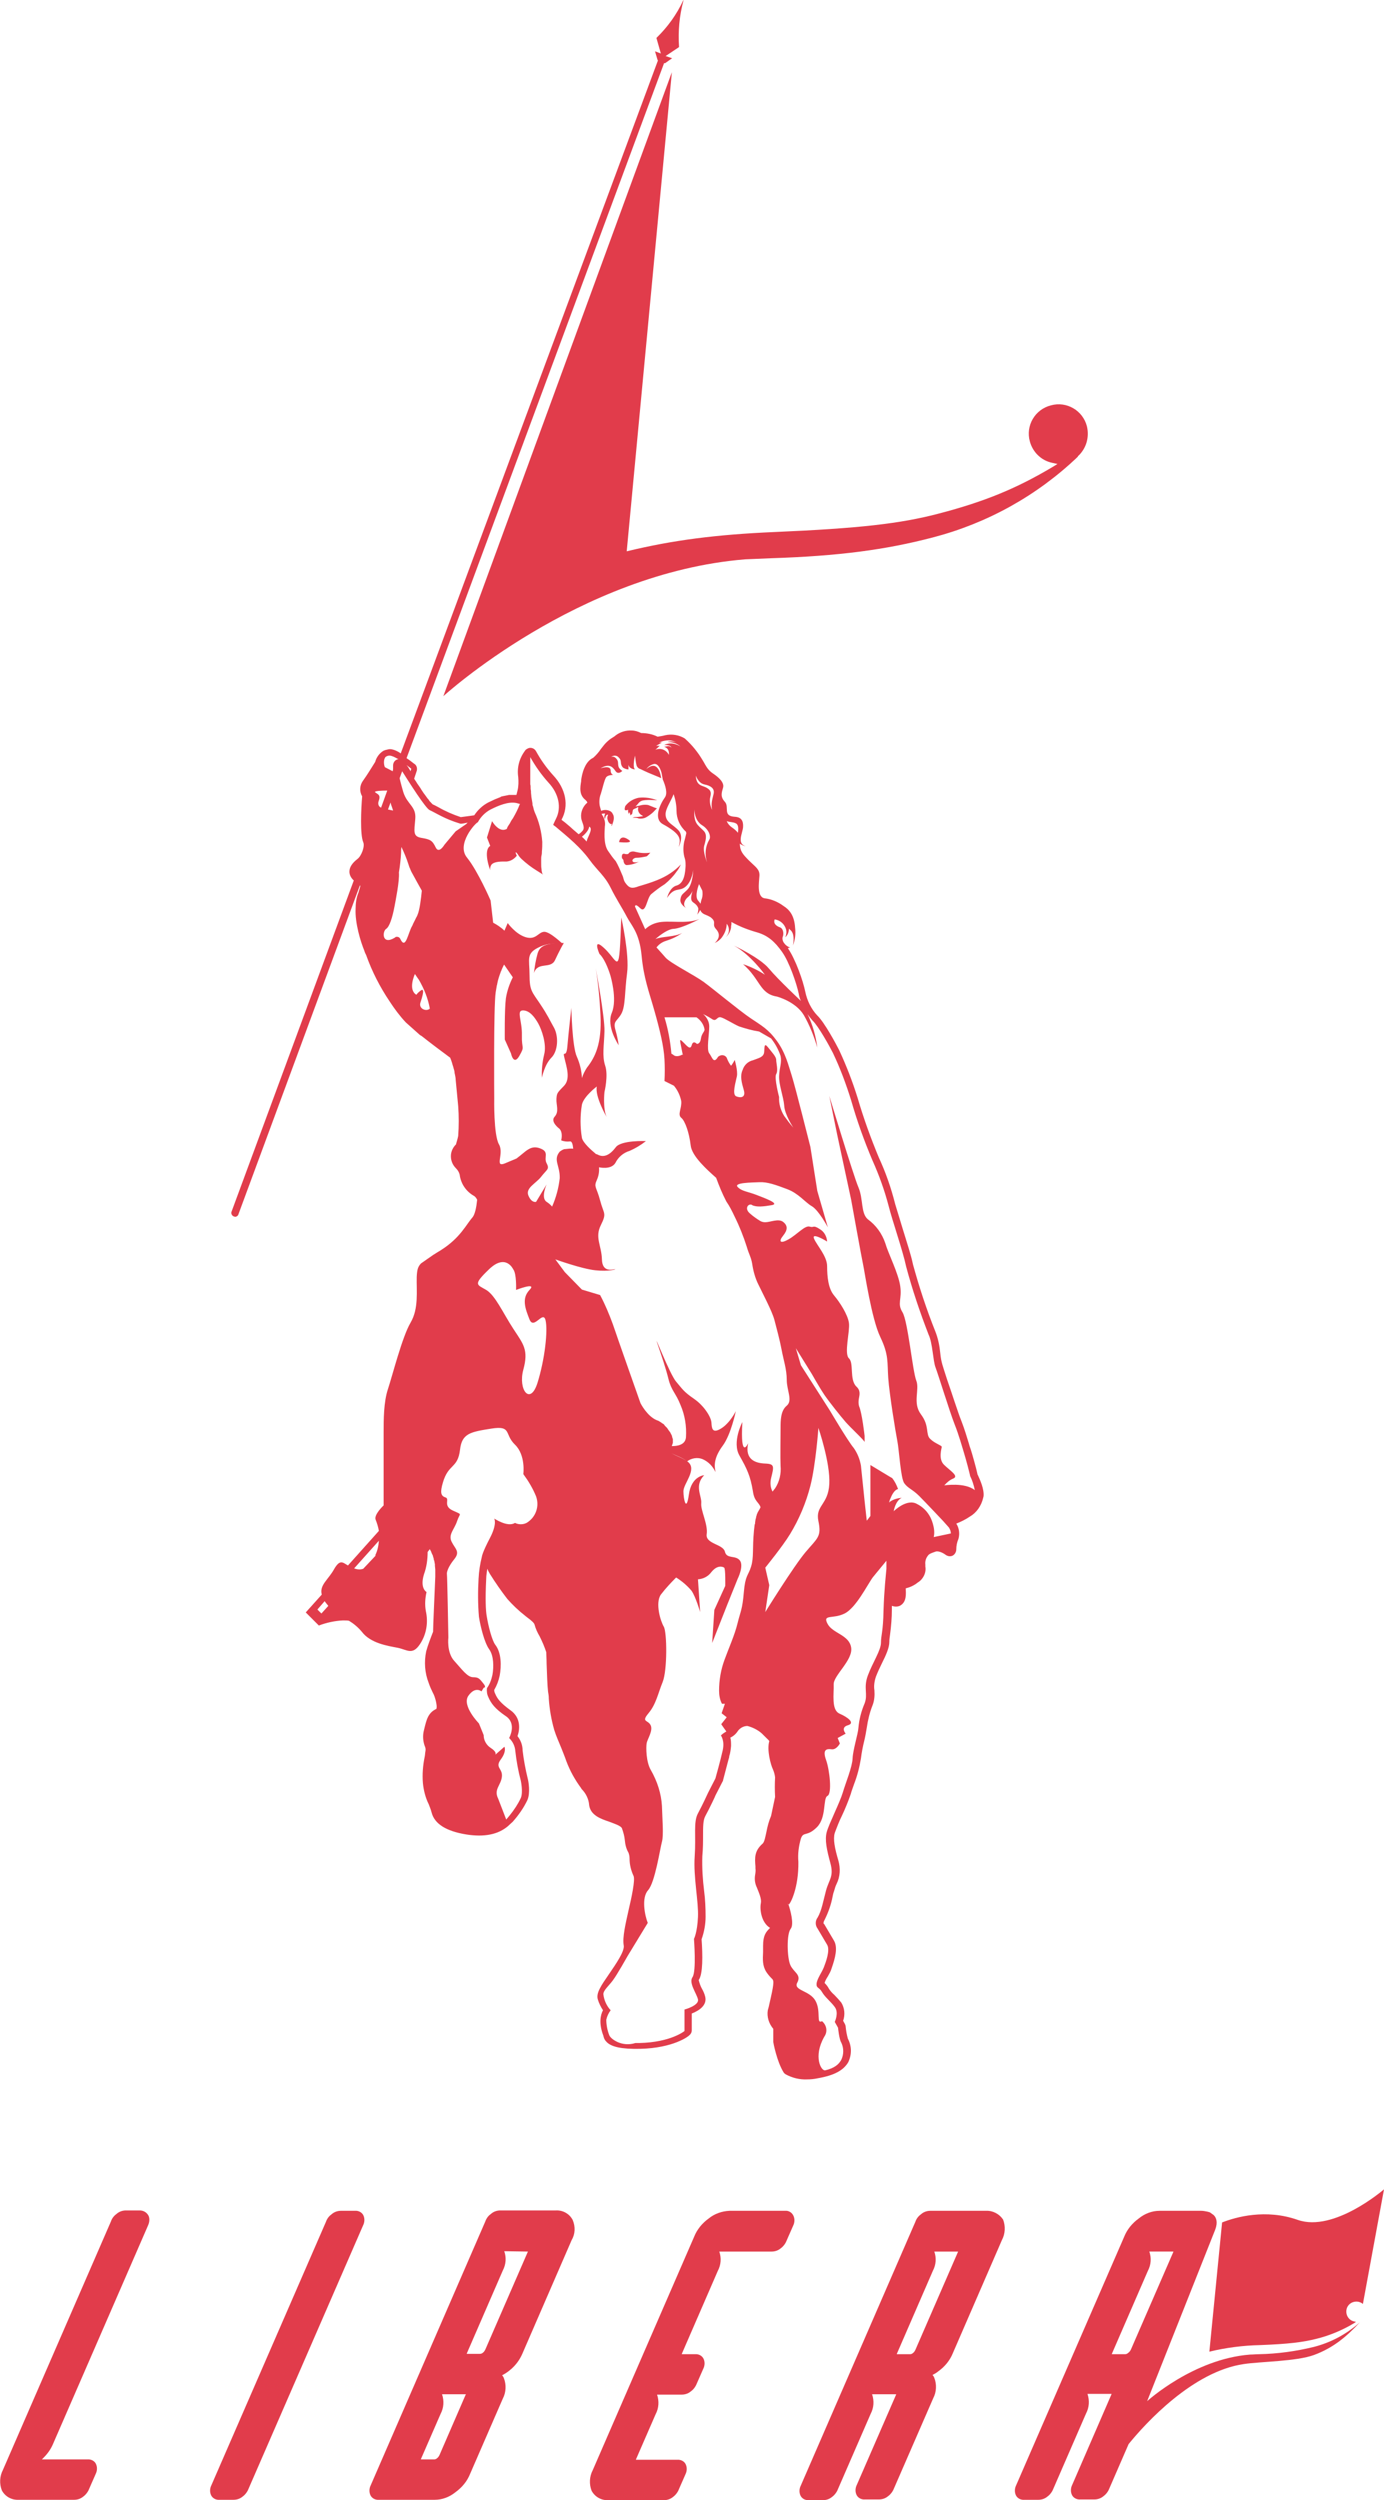 <?xml version="1.0" encoding="utf-8"?>
<!-- Generator: Adobe Illustrator 25.4.1, SVG Export Plug-In . SVG Version: 6.00 Build 0)  -->
<svg version="1.1" id="レイヤー_1" xmlns="http://www.w3.org/2000/svg" xmlns:xlink="http://www.w3.org/1999/xlink" x="0px"
	 y="0px" viewBox="0 0 380.4 686.9" style="enable-background:new 0 0 380.4 686.9;" xml:space="preserve">
<style type="text/css">
	.st0{fill:#E13C4B;}
</style>
<g id="グループ_1534" transform="translate(-0.084 -0.001)">
	<path id="パス_821" class="st0" d="M332.9,608c-0.3-0.2-0.7-0.3-1.1-0.4C332.1,607.7,332.5,607.9,332.9,608z"/>
	<g id="グループ_1531" transform="translate(0.084 601.497)">
		<path id="パス_822" class="st0" d="M38.4,5.8h-3.8c-0.9,0-1.8,0.3-2.5,0.9c-0.7,0.5-1.3,1.2-1.6,2.1L0.8,77.1
			c-0.9,1.7-1,3.8-0.3,5.6c0.9,1.7,2.7,2.7,4.6,2.6h15.3c0.9,0,1.8-0.3,2.5-0.9c0.7-0.5,1.3-1.3,1.6-2.1l1.8-4.1
			c0.4-0.8,0.5-1.8,0.1-2.7C26,74.6,25,74.1,24,74.2H11.5c1.3-1.2,2.4-2.6,3.1-4.3l26.1-60C41.1,9,41.2,8,40.8,7.2
			C40.3,6.3,39.4,5.8,38.4,5.8z"/>
		<path id="パス_823" class="st0" d="M97.5,5.9h-3.8c-0.9,0-1.8,0.3-2.5,0.9c-0.7,0.5-1.3,1.2-1.6,2.1L58.1,81.3
			c-0.4,0.8-0.5,1.8-0.1,2.7c0.4,0.9,1.4,1.4,2.4,1.3h3.8c0.9,0,1.8-0.3,2.5-0.9c0.7-0.5,1.3-1.3,1.6-2.1L99.8,9.9
			c0.4-0.8,0.5-1.8,0.1-2.7S98.5,5.8,97.5,5.9z"/>
		<path id="パス_824" class="st0" d="M215.8,5.9h-15.3c-2.1,0.1-4.1,0.8-5.7,2.1c-1.8,1.3-3.2,3-4,5l-27.9,64.2
			c-0.9,1.7-1,3.8-0.3,5.6c0.9,1.7,2.7,2.7,4.6,2.6h15.3c0.9,0,1.8-0.3,2.5-0.9c0.7-0.5,1.3-1.3,1.6-2.1l1.8-4.1
			c0.4-0.8,0.5-1.8,0.1-2.7c-0.4-0.9-1.4-1.4-2.4-1.3h-11.3v-0.1l5.4-12.4c0.9-1.7,1-3.6,0.4-5.4h6.8c0.9,0,1.8-0.3,2.5-0.9
			c0.7-0.5,1.3-1.3,1.6-2.1l1.8-4.1c0.4-0.8,0.5-1.8,0.1-2.7s-1.4-1.4-2.4-1.3h-3.6v-0.1l9.9-22.8c0.9-1.7,1-3.6,0.4-5.3h14.4
			c0.9,0,1.8-0.3,2.5-0.9c0.7-0.5,1.3-1.3,1.6-2.1L218,10c0.4-0.8,0.5-1.8,0.1-2.7C217.7,6.4,216.8,5.8,215.8,5.9z"/>
		<path id="パス_825" class="st0" d="M271,5.9h-15.3c-0.9,0-1.8,0.3-2.5,0.9c-0.7,0.5-1.3,1.2-1.6,2.1l-31.5,72.5
			c-0.4,0.8-0.5,1.8-0.1,2.7c0.4,0.9,1.4,1.4,2.4,1.3h3.8c0.9,0,1.8-0.3,2.5-0.9c0.7-0.5,1.3-1.3,1.6-2.1l9-20.7
			c0.9-1.7,1-3.6,0.4-5.4h6.6v0.1l-10.8,24.8c-0.4,0.8-0.5,1.8-0.1,2.7c0.4,0.9,1.4,1.4,2.4,1.3h3.8c0.9,0,1.8-0.3,2.5-0.9
			c0.7-0.5,1.3-1.3,1.6-2.1l10.8-24.8c0.9-1.7,1-3.8,0.3-5.6c-0.1-0.3-0.3-0.6-0.5-0.8c0.6-0.3,1.1-0.6,1.6-1c1.8-1.3,3.2-3,4-5
			l13.5-31.1c0.9-1.7,1-3.8,0.3-5.6C274.7,6.8,272.9,5.8,271,5.9z M263.3,17.2l-11.7,26.9c-0.2,0.4-0.4,0.7-0.7,0.9
			c-0.2,0.2-0.5,0.3-0.8,0.3h-3.6v-0.1l9.9-22.8c0.9-1.7,1-3.6,0.4-5.3h6.6C263.4,17.1,263.3,17.1,263.3,17.2L263.3,17.2z"/>
		<path id="パス_826" class="st0" d="M346.3,42.8c7.9-0.3,11.8-0.8,15.4-1.7c3.7-0.9,7.3-2.4,10.6-4.4l0.4-0.3l-0.5-0.1
			c-1.5-0.3-2.4-1.8-2.1-3.3s1.8-2.4,3.3-2.1c0.4,0.1,0.9,0.3,1.2,0.6L380.4,0c0,0-13.7,11.9-23.7,8.4c-8.8-3.1-17-0.8-20.8,0.7
			l-3.5,35.5C337,43.5,341.6,42.9,346.3,42.8z"/>
		<path id="パス_827" class="st0" d="M361.1,43.3c-4.9,1.2-10,1.9-15.1,2c-0.8,0-1.6,0.1-2.4,0.1c-15.6,1.2-28.3,12.8-28.3,12.8
			L334,11.1l0,0c0.8-2.1,0.3-3.4-0.5-4.1c-0.1-0.1-0.2-0.1-0.3-0.2c-0.1-0.1-0.3-0.2-0.4-0.3c-0.3-0.2-0.7-0.3-1.1-0.4l0,0
			c-0.5-0.1-1-0.2-1.5-0.2h-11.5c-2.1,0-4.1,0.8-5.7,2.1c-1.8,1.3-3.2,3-4,5l-29.7,68.3c-0.4,0.8-0.5,1.8-0.1,2.7
			c0.4,0.9,1.4,1.4,2.4,1.3h3.8c0.9,0,1.8-0.3,2.5-0.9c0.7-0.5,1.3-1.3,1.6-2.1l9-20.7c0.9-1.7,1-3.6,0.4-5.4h6.6v0.1l-10.8,24.9
			c-0.4,0.8-0.5,1.8-0.1,2.7c0.4,0.9,1.4,1.4,2.4,1.3h3.8c0.9,0,1.8-0.3,2.5-0.9c0.7-0.5,1.3-1.3,1.6-2.1l5.3-12.2
			c4.7-5.8,17.7-20,31.7-22c4.6-0.7,14.4-0.7,19.3-2.5c5.1-1.9,8.7-4.8,12.6-9l0,0C370.1,39.8,365.8,42.1,361.1,43.3z M310,45
			c-0.2,0.2-0.5,0.3-0.8,0.3h-3.6v-0.1l9.9-22.8c0.9-1.7,1-3.6,0.4-5.3h6.6v0.1l-11.7,26.9C310.6,44.5,310.3,44.8,310,45L310,45z"/>
		<path id="パス_828" class="st0" d="M157.4,8.4c-0.9-1.7-2.7-2.7-4.6-2.6h-15.3c-0.9,0-1.8,0.3-2.5,0.9c-0.7,0.5-1.3,1.2-1.6,2.1
			l-31.5,72.5c-0.4,0.8-0.5,1.8-0.1,2.7c0.4,0.9,1.4,1.4,2.4,1.3h15.3c2.1,0,4.1-0.8,5.7-2.1c1.8-1.3,3.2-3,4-5l9-20.7
			c0.9-1.7,1-3.8,0.3-5.6c-0.1-0.3-0.3-0.6-0.5-0.8c2.5-1.3,4.5-3.4,5.6-6L157.1,14C158.1,12.3,158.2,10.3,157.4,8.4z M128,56.4
			L120.8,73c-0.2,0.4-0.4,0.7-0.7,0.9c-0.2,0.2-0.5,0.3-0.8,0.3h-3.6v-0.1l5.4-12.4c0.9-1.7,1-3.6,0.4-5.4h6.6
			C128,56.4,128,56.4,128,56.4z M145.1,17.1L133.4,44c-0.2,0.4-0.4,0.7-0.7,0.9c-0.2,0.2-0.5,0.3-0.8,0.3h-3.6v-0.1l9.9-22.8
			c0.9-1.7,1-3.6,0.4-5.3L145.1,17.1C145.1,17,145.1,17.1,145.1,17.1L145.1,17.1z"/>
	</g>
	<g id="グループ_1533" transform="translate(63.624 0.001)">
		<g id="グループ_1532" transform="translate(58.316 19.769)">
			<path id="パス_829" class="st0" d="M45.9,248.2c0,0,2,6.5,0.4,10.3c-1.6,3.8,1.9,8.9,1.9,8.9c-0.2-1.4-0.5-2.8-0.9-4.2
				c-0.7-2.5,0.4-2.3,1.6-4.4s0.9-6,1.6-11.2s-1.6-15.3-1.6-15.3c-0.6,16.7-0.6,12.4-4.4,8.7s-1.6,1.3-1.6,1.3
				C44.7,244,45.9,248.2,45.9,248.2z"/>
			<path id="パス_830" class="st0" d="M50.7,210.8c-2.2-1.4-2.4,0.8-2.4,0.8S52.9,212.1,50.7,210.8z"/>
			<path id="パス_831" class="st0" d="M52.9,214.3c-0.6-0.2-1.3-0.2-1.8,0.2c-0.2,0.2-0.2,0.4-0.6,0.4c-0.2,0-0.5,0-0.7-0.1
				c-1-0.2-0.7,1.2-0.7,1.2c0.2,0.3,0.4,0.5,0.4,0.5s0,1.2,0.8,1.4c1.2,0,2.4-0.4,3.5-0.9h0.1c-0.6,0.1-1.7,0.4-1.9-0.2
				c-0.2-0.4,0.5-0.9,1-0.9c1,0,2-0.2,2.9-0.4c0.4-0.3,0.7-0.7,1-1C55.4,214.7,54.1,214.6,52.9,214.3z"/>
			<path id="パス_832" class="st0" d="M54.4,200.3c0.9-0.5,4.4-0.2,4.4-0.2c-1.6-0.6-3.3-0.9-5.1-0.7c-1.5,0.3-2.8,1.1-3.7,2.3
				c-0.4,1.3,0,1.3,0.8,1c-0.1,0.4,0,0.8,0.2,1.2c0-0.5,0.2-0.5,0.2-0.5c0.1,0.3,0.2,0.7,0.2,1c0-0.4,0.4-0.3,0.5-0.6s0.1-0.7,0.2-1
				s0.6-0.4,1-0.6c0.1-0.1,0.3-0.2,0.5-0.2c0,0.2-0.1,0.3-0.1,0.5c0,0.9,0.6,1.6,1.4,1.9c-0.1,0-0.1,0.1-0.2,0.1
				c-0.6,0.1-1.3,0.2-2,0.2c-0.2,0-0.5,0.1-0.7,0.2c0.1,0,0.2,0,0.3,0c0.5,0,1,0,1.4,0.2c0.6,0.1,1.3,0,1.8-0.2
				c0.6-0.3,1.2-0.7,1.8-1.2c0.5-0.4,0.9-0.9,1.4-1.4c-0.4-0.1-0.7-0.2-0.9-0.3c-0.5-0.2-1-0.4-1.5-0.6c-0.6-0.1-1.1-0.1-1.7,0
				c-0.4,0.1-1.2,0.3-1.8,0.4C53.5,201.2,53.7,200.6,54.4,200.3z"/>
			<path id="パス_833" class="st0" d="M176.9,97.4c-1.1-4.4-5.6-7-9.9-5.8c-4.4,1.1-7,5.6-5.8,9.9c0.8,3,3.2,5.3,6.2,5.9l1.4,0.3
				l-1.3,0.8c-9.9,5.9-18.6,9.5-31.2,12.8c-10.6,2.8-22,4.1-45.3,5.1c-16,0.7-27.8,2.2-40.6,5.3L62.8,0.2V0v0.1l0,0l0,0L0,171.5
				c0,0,37.1-33.9,83-37.6c2.2-0.1,4.6-0.2,7.1-0.3c18.5-0.6,31.4-2.3,44.4-5.7c15-3.9,28.7-11.5,39.9-22.2c0,0,0,0,0-0.1
				C176.7,103.5,177.6,100.4,176.9,97.4z"/>
			<path id="パス_834" class="st0" d="M30.1,239.4c-2.2,0.4-3.6,0.8-4.2,2.8c-0.5,1.8-0.8,3.6-1,5.4c1-3.3,4.6-1,5.8-3.6
				s2.4-4.7,2.4-4.7C32.2,239.3,31.1,239.3,30.1,239.4z"/>
		</g>
		<path id="パス_835" class="st0" d="M205.2,405.2c-0.1-0.1-0.1-0.2-0.1-0.3c-0.3-1.5-1.5-5.7-1.8-6.6c-0.2-0.5-0.4-1.2-0.6-1.9
			c-0.5-1.6-1.1-3.7-2-6c-0.9-2.2-2.7-7.9-4-11.6c-0.6-1.8-1-3.2-1.2-3.8c-0.3-1-0.5-2.1-0.6-3.2c-0.2-2.1-0.6-4.1-1.4-6.1
			c-2.4-6-4.4-12.1-6.1-18.3c-0.5-2.5-1.7-6.1-2.8-9.7c-0.8-2.7-1.6-5.2-2.1-6.9c-1.1-4.4-2.6-8.7-4.5-12.8
			c-2.2-5.3-4.2-10.8-5.8-16.3c-1.4-4.5-3.1-8.9-5.1-13.2c-0.7-1.4-4-7.6-6-9.5c-1.7-1.8-2.8-4.1-3.3-6.5c-0.6-3-2.7-9-4.8-12
			c0.2-0.1,0.4-0.1,0.6-0.2c-0.7-0.2-1.3-0.7-1.7-1.3c-0.4-0.6-0.5-1.3-0.2-1.9c0.2-1-0.1-2-0.8-2.3c-2.3-0.8-1.5-2.2-1.5-2.2
			c1.5,0.2,2.7,1.3,3.1,2.7c0.2,0.7,0.1,1.5-0.2,2.2c0.7-0.6,1-1.5,1-2.4c0.1,0.2,0.3,0.3,0.5,0.5c1.3,1.2,0.6,4.2,0.6,4.2
			c0.6-1.6,0.8-3.2,0.6-4.9c-0.2-3.4-1.6-5-3.2-6c-1.5-1.1-3.3-1.9-5.2-2.1c-2.2-0.4-1.5-4.5-1.4-6.2c0.1-1.8-1.1-2.4-2.9-4.2
			s-2.4-2.6-2.5-4.5v-0.1c0.5,0.3,1,0.6,1.6,0.7c-2.5-0.8-0.8-3.6-0.7-5.3s-0.5-2.7-2.3-2.8c-3.4-0.2-1.4-2.7-2.7-4.1
			s-0.9-2.5-0.5-3.9s-1.2-2.8-2.5-3.7s-1.7-1.3-2.8-3.3c-0.1-0.2-0.2-0.3-0.3-0.5c-1.3-2.2-2.9-4.2-4.8-5.9l-0.1-0.1
			c-1.6-1-3.6-1.3-5.4-0.9c-0.7,0.2-1.5,0.3-2.1,0.4c-1.4-0.7-3-1-4.5-1c-0.8-0.4-1.7-0.7-2.6-0.7c-1.6-0.1-3.2,0.4-4.5,1.4
			c-0.2,0.2-0.4,0.3-0.7,0.5c-0.7,0.4-1.3,0.9-1.9,1.5c-0.5,0.5-0.9,1.1-1.4,1.7c-0.6,0.9-1.3,1.7-2.1,2.4c-2.4,1.1-3.1,4.6-3.3,6.1
			v0.3c-0.3,1.8-0.6,3.8,1.2,5.2c0.2,0.2,0.4,0.4,0.5,0.7c-1.2,1-1.9,2.6-1.7,4.2c0.1,1.1,1.1,2.4,0.5,3.4c-0.3,0.4-0.7,0.8-1.2,1.1
			l0,0c-0.5-0.4-0.9-0.8-1.4-1.2c-0.3-0.3-0.7-0.6-1-0.9c-0.7-0.6-1.4-1.2-2.1-1.7c-0.1-0.1-0.1-0.1-0.2-0.2
			c2.1-3.8,1.2-8.5-2.3-12.2c-1.8-2-3.4-4.2-4.7-6.6c-0.5-0.9-1.6-1.2-2.4-0.7c-0.2,0.1-0.5,0.3-0.6,0.5c-1.6,2.1-2.3,4.7-1.9,7.3
			c0.1,1.2,0.1,2.5-0.2,3.7c-0.1,0.4-0.2,0.8-0.3,1.2c-0.2,0-0.4,0-0.6,0c-0.5,0-0.9,0-1.4,0c-0.2,0-0.3,0.1-0.5,0.1
			c-0.5,0.1-1,0.2-1.5,0.3c-0.1,0-0.3,0.1-0.4,0.2c-0.5,0.2-1,0.4-1.5,0.6c-0.6,0.3-1.3,0.6-1.9,0.9c-1.5,0.8-2.8,2-3.8,3.5
			c-1.3,0.2-3,0.4-3.7,0.5c-2.1-0.7-4.2-1.6-6.1-2.7c-0.6-0.3-1.1-0.6-1.6-0.8c-0.2-0.2-0.3-0.3-0.5-0.5c0-0.1-0.1-0.1-0.2-0.2
			c-0.2-0.2-0.3-0.4-0.5-0.7c-0.1-0.1-0.1-0.1-0.2-0.2c-0.2-0.3-0.5-0.7-0.8-1.1l-0.3-0.4c-0.2-0.3-0.4-0.6-0.6-0.9
			c-0.1-0.2-0.2-0.3-0.3-0.5c-0.3-0.4-0.6-0.9-0.9-1.3c-0.1-0.2-0.2-0.3-0.3-0.5c-0.2-0.3-0.4-0.5-0.5-0.8l0.7-2.1
			c0.2-0.7,0-1.5-0.6-1.9c-0.2-0.1-1.1-0.9-2.2-1.6l70.8-191l0.2,0.1l2-1.4l-1.8-0.6L123,13l0.1-0.1c-0.3-4.3,0.1-8.6,1.2-12.7
			c0,0,0,0,0-0.1s0-0.1,0-0.1l0,0l0,0l0,0l0,0c-1.8,3.9-4.3,7.4-7.4,10.4v0.1l1.2,4.2l-1.6-0.6l0.7,2.4l0.1,0.1L46.6,207
			c-0.2-0.2-2.2-1.5-3.5-1.1c-0.5,0.1-0.9,0.2-1.3,0.4c-1.1,0.7-1.9,1.8-2.2,3c-0.5,0.8-2.4,3.9-3.3,5.1c-1,1.3-1.1,3-0.3,4.4
			c-0.3,3.5-0.6,10.5,0.3,12.6c0.5,1.1-0.5,3.8-1.6,4.6c-1.4,1.1-2.2,2.2-2.2,3.5c0,0.9,0.5,1.8,1.2,2.4l-33.6,91
			c-0.2,0.5,0.1,1.1,0.6,1.3c0.1,0,0.3,0.1,0.4,0.1c0.4,0,0.8-0.3,0.9-0.7l33.4-90.4c0.1,0.2,0.1,0.4,0,0.6
			c-0.1,0.5-0.3,0.9-0.4,1.4c-0.6,1.4-0.8,3-0.8,4.5c-0.2,3.9,1.4,9.1,2.4,11.5c0.1,0.4,0.3,0.8,0.5,1.2c1.6,4.5,3.8,8.8,6.5,12.8
			c1.3,2,2.8,4,4.4,5.7l3.7,3.3c0.2,0.2,0.4,0.3,0.6,0.4c0.3,0.2,0.6,0.5,0.9,0.7c1.5,1.2,5.1,3.9,7,5.3c0.1,0.2,0.1,0.4,0.2,0.5
			c0.1,0.3,0.2,0.6,0.3,0.9c0.1,0.4,0.2,0.7,0.3,1c0.1,0.2,0.1,0.5,0.2,0.7c0.1,0.3,0.2,0.7,0.2,1c0,0.2,0.1,0.4,0.1,0.5
			c0.1,0.5,0.2,1,0.2,1.4c0.2,2.2,0.7,7.2,0.7,7.3c0.2,2.7,0.2,5.5,0,8.2c-0.2,1-0.5,1.8-0.6,2.3c-0.8,0.8-1.3,1.8-1.4,2.9
			c-0.1,1.4,0.4,2.7,1.4,3.7c0.5,0.5,0.8,1,1,1.7c0.3,2.5,1.8,4.7,4,5.9c0.3,0.2,0.6,0.6,0.8,1c0,0,0,0,0,0.1c-0.2,2-0.6,4-1.3,4.8
			c-1.7,1.9-3.3,5.6-8.7,9c-0.8,0.5-1.5,0.9-2.1,1.3l-3.3,2.3c-0.9,0.9-1.1,1.8-1.2,3.7c-0.1,3.9,0.6,8.7-1.7,12.6s-5,14.6-6.2,18.2
			s-1.2,8.5-1.2,11.9s0,13.3,0,13.3v6.8c0,0-2.7,2.5-2.2,3.9c0.4,1,0.7,2,0.9,3.1l-8.5,9.5c-1.4-0.8-2.2-1.8-3.8,1
			c-1.6,2.9-4.1,4.4-3.4,7l-4.4,4.9l3.6,3.6c2.1-0.8,4.4-1.3,6.6-1.4c0.8,0,1.3,0,1.7,0.1c1.3,0.8,2.5,1.8,3.5,3
			c2.4,3.2,7.2,3.9,9.8,4.4s4.1,2.2,6.2-1c1.8-2.7,2.3-6,1.6-9.1c-0.3-1.7-0.2-3.5,0.2-5.2c0,0-1.9-1-0.7-4.9c0.7-1.9,1-4,1-6.1
			l0.6-0.8c0.1,0.3,0.3,0.5,0.4,0.8c0,0.1,0.1,0.2,0.1,0.3c0.1,0.2,0.2,0.4,0.3,0.6c0,0.1,0.1,0.2,0.1,0.4c0.1,0.3,0.2,0.5,0.2,0.8
			c0,0.1,0,0.2,0.1,0.2c0.1,0.4,0.1,0.7,0.2,1.1c0,0.1,0,0.3,0,0.4c0,0.3,0.1,0.7,0.1,1c0,0.1,0,0.3,0,0.4c0,0.5,0,1,0,1.6
			c-0.2,5.1-0.6,13.4-0.6,15.1c-0.7,1.8-1.4,3.6-1.9,5.4c-0.6,2.9-0.4,5.9,0.7,8.7c0.3,0.9,0.7,1.8,1.1,2.6c0.4,0.7,0.6,1.4,0.8,2.1
			c0.4,1.6,0.3,2.2,0.2,2.4c-2.3,1.1-2.7,2.9-3.4,5.8c-0.4,1.5-0.3,3,0.2,4.4c0.2,0.4,0.3,0.9,0.2,1.4s-0.1,1-0.2,1.5
			c-0.5,2.4-0.7,4.9-0.5,7.3c0.2,2,0.7,4,1.6,5.8c0.3,0.8,0.6,1.5,0.8,2.3c0.8,3.1,4,5.1,9.5,6c5,0.8,8.8,0,11.5-2.3
			c0.4-0.4,0.9-0.8,1.3-1.2c1.6-1.8,3-3.8,4-5.9c0.9-2,0.3-5.3,0.1-6c-0.6-2.5-1.1-5.1-1.4-7.7c0-1.4-0.5-2.8-1.4-3.9
			c0.7-2,0.9-5.1-1.9-7.1c-2.9-2.1-3.7-3.3-4.2-4.5c-0.2-0.4-0.3-0.7-0.3-1.1c0.7-1.2,1.2-2.5,1.5-3.9c0.5-2.7,0.5-6.3-1.2-8.5
			c-0.9-1.2-1.9-5-2.4-8.1c-0.2-1.3-0.4-4.1-0.1-10.1c0-0.9,0.2-1.9,0.3-2.7c0.2,0.5,0.4,0.9,0.7,1.4c1.5,2.4,3.1,4.7,4.8,6.9
			c1.5,1.7,3.2,3.3,5,4.7l0.5,0.4c1.1,0.8,1.9,1.5,2,2c0.3,1.1,0.8,2.2,1.4,3.2c0.7,1.4,1.3,2.8,1.8,4.3c0,0.6,0.1,1.8,0.1,3.2
			c0.1,2.7,0.2,6,0.4,7.7c0.1,0.5,0.2,1.2,0.2,1.9c0.2,2.9,0.7,5.8,1.5,8.6c0.5,1.6,1.3,3.4,2,5.1c0.5,1.3,1,2.5,1.3,3.4
			c1,2.7,2.4,5.2,4.1,7.5l0.1,0.2c1.2,1.2,2,2.8,2.1,4.5c0.4,2.7,3.1,3.7,5.5,4.5c1.3,0.5,3.2,1.1,3.5,1.8c0.4,1.1,0.7,2.2,0.8,3.3
			c0.1,1.2,0.4,2.4,1,3.4c0.2,0.5,0.3,1.1,0.3,1.6c0,1.7,0.4,3.3,1.1,4.8c0.5,1.1-0.6,6.1-1.3,9.1c-0.9,4-1.8,7.8-1.4,10
			c0.3,1.6-2.3,5.3-4,7.8c-2.2,3.2-3.7,5.3-3.1,7.1c0.3,1,0.8,2,1.4,2.9c-0.7,1.3-1.2,3.6,0.1,7c0.1,0.5,0.3,1.1,0.7,1.5
			c1.3,1.6,4.3,2.2,9.4,2.1c9.2-0.2,13.4-3.5,13.5-3.7c0.4-0.3,0.7-0.8,0.7-1.4v-4.6c2.3-0.9,4.2-2.4,3.7-4.6
			c-0.2-0.8-0.5-1.5-0.9-2.2s-0.7-1.6-0.9-2.4c1.2-1.6,1.1-6.9,0.8-11.2c0.7-2,1.1-4.1,1.1-6.2c0-2.4-0.1-4.7-0.4-7
			c-0.4-3.2-0.6-6.4-0.5-9.6c0.2-2.2,0.2-4.1,0.2-5.7c0-2.4,0-4.2,0.6-5.3c1.3-2.4,2.8-5.6,2.8-5.7l2-3.9c0.1-0.1,0.1-0.2,0.1-0.3
			c0,0,1.2-4.5,1.5-5.7c0.1-0.3,0.2-0.6,0.2-0.9c0.3-0.9,0.4-1.8,0.5-2.8c0-0.8,0-1.6-0.2-2.3l0.2-0.1c0.8-0.4,1.5-1.1,2-1.9
			c0.6-0.7,1.5-1.2,2.5-1.2c1.5,0.4,2.9,1.1,4,2.1c0.4,0.4,0.8,0.8,1.2,1.2c0.3,0.3,0.8,0.7,0.8,0.9c-0.7,2.4,0.4,6.5,1,7.7
			c0.3,0.7,0.5,1.4,0.6,2.2c-0.1,1.8-0.1,3.6,0,5.4l-1.1,5.2c-0.6,1.4-1,2.9-1.3,4.5c-0.3,1.3-0.5,2.6-1,3.1c-2.3,2-2.2,3.9-2,6.3
			v0.5c0.1,0.6,0,1.3-0.1,1.9c-0.2,1.2,0,2.4,0.5,3.4c0.6,1.5,1.3,3.1,1.1,4.2c-0.4,1.9,0.2,5.4,2.4,6.8c0,0,0.1,0,0.1,0.1l-0.1,0.1
			c-1,1-1.8,1.9-1.8,4.8c0,0.6,0,1.2,0,1.7c-0.1,2-0.2,3.8,0.9,5.5c0.4,0.6,0.9,1.2,1.4,1.7c0.4,0.4,0.4,0.4,0.5,0.8
			c0.2,1-0.7,4.6-1.1,6.4c-0.1,0.6-0.3,1.2-0.4,1.6c-0.3,1.8,0.3,3.7,1.5,5.1v3.3c0,0.1,0,0.2,0,0.3c0,0.2,1,5.4,2.8,8.3
			c0.1,0.2,0.3,0.4,0.6,0.6c1.8,1,3.9,1.5,5.9,1.4c1,0,2-0.1,2.9-0.3c4.6-0.8,7.1-2.2,8.4-4.4c1-2.1,1-4.4-0.1-6.5
			c-0.3-1.1-0.5-2.2-0.6-3.3c0-0.2-0.1-0.5-0.2-0.7l-0.5-0.9c0.6-1.7,0.4-3.5-0.5-5c-0.6-0.7-1.2-1.4-1.9-2.1
			c-0.6-0.5-1.1-1.1-1.5-1.7c-0.3-0.6-0.7-1.1-1.2-1.6c0.2-0.6,0.5-1.2,0.9-1.8c0.4-0.7,0.8-1.4,1-2.1l0.1-0.3
			c0.9-2.6,1.7-5.5,0.6-7.4l-2.6-4.4c-0.1-0.2,0-0.1-0.2-0.2c-0.1-0.1-0.2-0.4,0.2-1.1c1-2,1.8-4.2,2.2-6.4c0.1-0.5,0.2-1,0.4-1.5
			c0.2-0.7,0.4-1.4,0.7-2c1-2,1.1-4.3,0.5-6.4c-1-3.4-1.5-5.9-1-7.6c0.6-1.6,1.2-3.2,2-4.8c0.9-1.9,1.7-3.9,2.4-5.9
			c0.2-0.8,0.6-1.8,0.9-2.7c0.9-2.3,1.5-4.7,1.9-7.1c0.2-1.6,0.5-3.2,0.9-4.8c0.3-1.2,0.5-2.4,0.7-3.6c0.3-2.1,0.8-4.2,1.6-6.2
			c0.5-1.3,0.6-2.7,0.5-4.1c-0.2-1.2,0-2.5,0.4-3.7c0.5-1.3,1.1-2.6,1.7-3.8c1.1-2.2,2-4.2,2-5.8c0-0.7,0.1-1.3,0.2-2
			c0.3-2.3,0.5-4.6,0.5-6.9c0-0.3,0-0.6,0-1c0.3,0.1,0.7,0.2,1.1,0.2c0.5,0,1-0.1,1.4-0.4c1.5-1,1.4-3,1.3-4.6
			c1.2-0.3,2.3-0.8,3.3-1.6c1.5-0.9,2.4-2.7,2.1-4.4c0-0.2,0-0.4,0-0.5c-0.1-0.8,0.1-1.6,0.5-2.2s0.5-0.8,2.3-1.4
			c0.9-0.3,2.3,0.5,2.8,0.9c0.6,0.4,1.3,0.5,1.9,0.2c0.6-0.3,1-1,1-1.7c0-1,0.2-2,0.6-2.9c0.4-1.4,0.2-3-0.6-4.2
			c1.3-0.5,2.5-1.1,3.7-1.9c1.9-1.1,3.2-3,3.7-5.2l0.1-0.4C207,409.1,205.8,406.5,205.2,405.2z M24.8,443.3l-1.1-1.1l2-2.3
			c0.3,0.5,0.7,0.9,1,1.3L24.8,443.3z M39.7,427.4l-3.4,3.6c-0.8,0.3-1.7,0.2-2.5-0.1l6.8-7.6c-0.1,1.4-0.4,2.8-1,4
			C39.7,427.3,39.7,427.4,39.7,427.4z M138.7,226.2c0.8,0.4,0.7,1.5,0.6,2.6c-0.5-0.6-1.1-1.1-1.7-1.5c-0.6-0.4-1.1-1-1.4-1.7
			C137,225.9,137.9,225.8,138.7,226.2L138.7,226.2z M130,215.5c2,0.4,2.9,1.2,2.6,2.6s-0.8,2.6-0.4,4.4c-0.5-1-0.7-2-0.6-3.1
			c0.3-1.4,0.5-2.1-0.8-2.9s-2.9-0.4-3.1-3.4C127.7,213,128.3,215.1,130,215.5z M127.3,222.4c0,0,0,3,2.1,4.3c2.1,1.3,2.5,3.3,2,4
			c-1.1,1.9-1.3,4.1-0.6,6.2c0,0-1.2-2.8-0.8-4.5c0.7-2.3,0.7-3.4-0.3-4.3C128.2,226.6,127.1,226.2,127.3,222.4L127.3,222.4z
			 M129.4,246.8c-0.2,0.5-0.3,1-0.4,1.5c-0.2-0.3-0.4-0.6-0.6-0.8c-1.2-1.2,0.2-4.6,0.2-4.6l0.9,1.8
			C129.6,245.4,129.6,246.1,129.4,246.8L129.4,246.8z M116.8,204.9l1.6-0.9h-0.8c0.5-0.2,1-0.4,1.6-0.5c1.1-0.2,2.2-0.1,3.2,0.5
			c-0.8-0.4-1.7-0.4-2.5-0.1c1.3-0.1,2.6,0.3,3.6,1.2c0,0-2.3-1.6-4.5-0.4c0,0,1.7-0.2,2,0.7c-0.2-0.2-0.5-0.4-0.7-0.4
			c-0.4,0-0.9,0.1-1.3,0.2c0,0,1.5,0.2,1.3,2.2c-0.7-1.4-2.3-2-3.7-1.4l1.2-1.1H116.8z M98.4,227.1c0.4,0.2,0.5,0.6,0.4,1.1
			s-0.3,0.9-0.5,1.4s-0.5,1-0.6,1.6l0,0c-0.4-0.4-0.8-0.9-1.3-1.3l0,0C97.1,229.3,98.3,228.2,98.4,227.1z M48.2,210.2
			c0.7,0.5,1.3,1,1.3,1l-0.2,0.7l0,0c0-0.1-0.1-0.1-0.1-0.2c-0.2-0.3-0.4-0.7-0.6-1C48.4,210.5,48.3,210.3,48.2,210.2L48.2,210.2z
			 M42.4,208c0.5-0.4,1.1-0.5,1.7-0.3c0.7,0.2,1.3,0.6,1.9,0.9l0,0c-0.1,0-0.1,0-0.2,0c-0.8,0.2-1.3,0.9-1.3,1.7c0,0,0,0,0,0.1
			c0,0,0,0.1,0,0.2s0,0.2,0,0.3s0,0.2,0,0.4s-0.1,0.4-0.1,0.6l0,0l-2.1-1.1C42.2,210.9,41.6,209.1,42.4,208z M44.5,222.7L44.5,222.7
			c-0.5-0.1-1-0.2-1.4-0.3l0.7-1.9c0.1,0.2,0.1,0.5,0.2,0.7C44.2,221.8,44.4,222.3,44.5,222.7L44.5,222.7z M40.5,220.2
			c0.7-1.8-0.1-1.9-0.9-2.5c-0.5-0.4,1.7-0.5,3.3-0.5l-1.7,4.7C40.5,221.6,40.3,220.9,40.5,220.2L40.5,220.2L40.5,220.2z M46.5,258
			c-0.2-0.5-0.7-0.7-1.2-0.6c-0.1,0-0.2,0.1-0.3,0.2c-3.6,2.2-3.5-1.7-2.4-2.4c0.9-0.6,1.7-3,2.3-6.2c0.3-1.6,1.4-7,1.2-9.3
			c0.3-1.8,0.5-3.6,0.6-5.4c0-0.5,0-1,0.1-1.6l0,0l0,0c0.7,1.5,1.4,3.1,1.9,4.7c0.1,0.3,0.2,0.6,0.3,0.9c0,0.1,0.1,0.1,0.1,0.2
			c0.2,0.5,0.4,1,0.7,1.5c0.9,1.7,2,3.6,2.6,4.7c-0.2,2.1-0.6,5.4-1.2,6.7c-0.1,0.3-0.3,0.6-0.4,0.8c-0.3,0.7-0.7,1.3-1,2.1
			C48.6,256.2,48,261.1,46.5,258L46.5,258z M52,275.5c1.3-3.8,0.7-3.9-0.1-3.2c-0.4,0.3-0.8,0.7-1,1c-2.4-1.4-0.4-5.7-0.4-5.7
			c0.3,0.5,0.7,1,1.1,1.6c1.4,2.4,2.5,5.1,3,7.9C53.7,278,51.5,277.2,52,275.5L52,275.5z M61.7,228.4l-3.1,3.7c0,0-1.5,2.6-2.4,0.7
			s-1.5-2.2-3.9-2.6s-2-1.7-1.7-5.2s-2.2-3.9-3.3-7.4c-0.3-1.1-0.7-2.4-1-3.8l0.7-1.9c1.9,3,6.5,10.3,7.6,10.7
			c1.4,0.6,4,2.4,8.4,3.7c0,0,0.2,0.1,2-0.3l-0.4,0.4L61.7,228.4z M81.2,418.4c-1,0.5-2.2,0.5-3.2,0c-2,1.3-5.7-1.2-5.7-1.2
			s0.9,1.4-1.2,5.4s-2.2,5.1-2.2,5.1c-0.5,2-0.8,4-0.9,6c-0.2,3.5-0.2,7,0.1,10.5c0.4,2.6,1.5,7.1,2.8,8.9s1.3,4.9,0.9,7.1
			c-0.3,1.3-0.7,2.5-1.5,3.6c-0.1,0.8,0,1.7,0.4,2.5c0.7,1.6,1.7,3.1,4.8,5.2s0.9,6,0.9,6c1,1,1.6,2.2,1.7,3.6
			c0.3,2.7,0.8,5.5,1.5,8.1c0,0,0.7,3.2,0,4.8c-0.8,1.7-1.8,3.2-3,4.7l-1,1.2l-2.2-5.7c-1.3-2.6,0.7-3.6,1-6s-2-2.5-0.3-4.8
			s1-3.5,1-3.5l-2.5,2.2c0,0,0.6-0.7-1.3-1.9c-1.2-0.8-1.9-2.1-1.9-3.5l-1.3-3.2c0,0-4.8-4.9-2.9-7.6c1.9-2.7,3.6-1.2,3.6-1.2l0.6-1
			c0,0,0.9,0-0.1-1.2s-1.2-1.7-2.8-1.7s-3.1-2.2-5.2-4.5s-1.6-6.4-1.6-6.4s-0.3-16.9-0.4-17.4s0.3-2,2-4.1s0.3-2.8-0.7-4.8
			s0.7-3.3,1.5-5.7s1.6-1.6-1.2-2.9s-0.7-3.2-2-3.6s-1.5-1.4-0.7-4.1c1.5-5.2,4.1-3.8,4.7-9c0.5-4.5,2.9-4.9,8.6-5.8
			s3.5,1.5,6.5,4.4s2.3,8.1,2.3,8.1c1.4,1.9,2.6,3.9,3.5,6.1C84.8,413.9,83.7,416.9,81.2,418.4L81.2,418.4z M84.2,379.9
			c-2,6.4-5.4,1.9-3.9-3.6s0-7-2.8-11.3s-4.9-9.1-7.4-10.6s-3.8-1.3,0.8-5.7s6.6,0,6.6,0c1,1.2,0.8,5.7,0.8,5.7s5.9-2.3,3.7,0
			s-1.2,5.1,0,8.1s3.7-2.6,4.4,0.2S86.2,373.5,84.2,379.9L84.2,379.9z M142.1,396.5c0,0-2.2,5-1.6-5.8c0,0-2.9,5.5-0.8,9.2
			s3,5.6,3.7,9.8c0.4,2.9,1.6,2.9,2.1,4.4l0,0c-0.1,0.2-0.2,0.4-0.3,0.6s-0.2,0.3-0.3,0.5c0,0.1-0.1,0.1-0.1,0.2
			c-0.1,0.1-0.1,0.2-0.2,0.4c0,0.1-0.1,0.2-0.1,0.2c0,0.1-0.1,0.3-0.1,0.4s-0.1,0.2-0.1,0.3c0,0.2-0.1,0.4-0.1,0.5s-0.1,0.2-0.1,0.4
			c0,0.2-0.1,0.5-0.1,0.8c0,0.1,0,0.3-0.1,0.4c-0.1,0.5-0.1,1-0.2,1.6c-0.5,5.3,0,7.4-0.8,10s-1.6,2.3-2,7.1s-0.9,5.1-1.7,8.4
			s-2.4,6.8-3.6,10.1c-1,2.7-1.5,5.6-1.5,8.5c0,1.2,0.2,2.5,0.8,3.6h0.8l-0.9,2.6l1.4,1.1l-1.5,1.9c0.3,0.5,1.4,2,1.4,2
			c-0.5,0.3-1,0.6-1.5,1.1c0,0,1.1,1.4,0.5,4.1s-2,7.7-2,7.7l-2,3.9c0,0-1.5,3.3-2.8,5.7c-1.3,2.4-0.5,6.1-0.9,11.8
			s1.1,12.4,0.9,16.7s-1.1,6-1.1,6s0.7,8.9-0.4,10.5s1.1,4.4,1.5,6.1c0.4,1.7-3.7,2.8-3.7,2.8v5.9c0,0-3.7,3.1-12.4,3.3
			c-0.4,0-0.8,0-1.1,0c-3.8,1.2-6.9-1.2-7.2-2.2c-0.5-1.3-0.8-2.8-0.8-4.2c0.2-0.9,0.6-1.8,1.2-2.6c-1.1-1.2-1.8-2.7-2-4.4
			c0-1.1,1.4-2.2,2.6-3.8s4-6.6,4-6.6l5.6-9.2c-0.8-2-1.8-6.9,0.1-9s3.3-11.5,3.8-13.3s0.1-6.2,0-9.8c-0.2-3.5-1.3-6.8-3-9.8
			c-1.4-2.3-1.4-6.4-1.2-7.5s1.8-3.4,1.1-4.9s-2.7-0.8-0.6-3.3s2.6-5.4,3.9-8.6s1.2-13.7,0.3-15.2s-2.4-6.5-0.8-8.8
			c1.3-1.7,2.7-3.2,4.2-4.7c1.6,1,3,2.2,4.2,3.6c1.2,1.7,2.4,5.9,2.4,5.9l-0.6-9c1.5-0.1,2.8-0.8,3.7-2c1.6-2,3.1-1.5,3.5-1.2
			s0.3,5,0.3,5l-3,6.6l-0.6,9.1l4.1-10.4l2.9-7.2c0,0,1.8-3.6,0.6-5.1s-3.6-0.3-4.1-2.4s-5.4-2.1-5-4.8s-1.7-6.5-1.5-8.5
			s-2-4.8,0.8-7.7c0,0-3.5,0.2-4.2,5.3s-1.5,1.2-1.5-0.9s3.9-6,1.2-8.1c-0.1-0.1-0.1-0.1-0.2-0.1c1.2-0.9,2.9-1.2,4.3-0.6
			c1.6,0.7,2.8,2,3.5,3.5c0-0.1,0-0.1,0-0.2c-0.4-1.7-0.3-3.9,2-7s3.6-9.5,3.6-9.5s-1.6,3.3-4.1,4.8s-2.5-0.3-2.6-1.7
			s-1.9-4.5-4.8-6.5c-2.9-2-3.1-2.6-4.9-4.7s-6.4-14.1-5.2-10.6s2.3,6.7,3.1,9.9s2,3.8,3.3,7.1c1.2,2.8,1.7,5.8,1.5,8.9
			c-0.2,2.2-2.6,2.4-3.9,2.4c0-0.1,0.1-0.2,0.1-0.3c0.1-0.2,0.1-0.4,0.2-0.6c0-0.1,0-0.2,0-0.3c0-0.2,0-0.5,0-0.7
			c0-0.1-0.1-0.2-0.1-0.3c-0.1-0.2-0.1-0.5-0.2-0.7c0-0.1-0.1-0.2-0.2-0.4c-0.1-0.2-0.2-0.5-0.4-0.7c-0.1-0.1-0.2-0.3-0.3-0.4
			c-0.1-0.2-0.3-0.4-0.4-0.6c-0.1-0.1-0.3-0.3-0.4-0.4s-0.3-0.3-0.4-0.5c-0.2-0.2-0.4-0.3-0.6-0.4c-0.1-0.1-0.2-0.2-0.4-0.3
			c-0.3-0.2-0.6-0.4-1-0.5c-2.7-1.1-4.5-4.7-4.5-4.7s-6.5-18.4-7.6-21.7c-1-2.7-2.1-5.4-3.5-8l-5-1.5l-4.7-4.8l-2.6-3.5
			c0,0,7.2,2.6,11,3s5.9-0.3,5.4-0.3s-3.5,1.1-3.6-2.7s-2-6-0.3-9.4s0.8-3-0.2-6.8s-1.8-3.6-0.9-5.6c0.5-1.1,0.7-2.3,0.6-3.5
			c0,0,3.3,0.8,4.5-1.2c0.8-1.6,2.2-2.8,3.9-3.3c1.6-0.7,3.1-1.6,4.5-2.7c0,0-6.8-0.3-8.3,1.7s-3.2,3-5,2c0,0-0.2-0.1-0.6-0.2l0,0
			l0,0h0.1l0,0c-1.2-1-3.5-3-3.8-4.4c-0.5-3-0.5-6.1,0-9.1c0.5-2.3,4.1-5,4.1-5c-0.6,2.7,2.7,8.4,2.7,8.4c-1.1-2.4-0.6-6.9-0.6-6.9
			s1.1-4.5,0.2-7.2s-0.3-5.6-0.2-9.5s-2.4-17.3-2.4-17.3c0.7,4.3,1.1,8.6,1.3,12.9c0.4,7.9-1.5,11.6-3.7,14.4
			c-0.6,0.9-1.1,1.9-1.4,2.9v-0.1c-0.1-2-0.6-4-1.4-5.8c-1.3-2.8-1.5-13.4-1.5-13.4s-0.8,7-1.1,10.6s-1.4,0.7-0.8,3.2
			s1.7,5.7-0.1,7.6s-2,1.9-2.1,3.6s0.8,3.5-0.5,4.9s1.3,3.3,1.3,3.3c1.1,1.1,0.5,3.2,0.5,3.2c0.7,0.3,1.6,0.4,2.4,0.3
			c0.6-0.1,0.8,0.9,0.9,2c-0.7-0.1-1.4,0-2.2,0.1c-0.1,0-0.1,0-0.1,0c-0.2,0-0.4,0.1-0.6,0.2c-0.1,0-0.1,0.1-0.2,0.1
			c-0.2,0.1-0.4,0.3-0.6,0.4c-1.9,2.3,0.1,3.8,0,7.3c-0.3,2.7-1,5.3-2.1,7.8c-0.4-0.5-0.9-0.9-1.5-1.3c-1.7-1.1,0-4.8,0-4.8
			l-2.9,4.8c0,0-1.2,0.4-2.1-1.7s2-3.3,3.5-5.2c1.5-2,2.4-2,1.5-3.7s0.9-3.1-1.8-4.1s-3.9,0.9-6.5,2.8l-3.1,1.3
			c-3.1,1.3-0.2-2.6-1.7-5.2s-1.3-12.6-1.3-12.6s-0.2-25.3,0.4-29.2c0.1-0.6,0.2-1.2,0.3-1.8c0-0.1,0.1-0.2,0.1-0.4
			c0.2-1.2,0.6-2.3,1-3.4c0-0.1,0-0.1,0.1-0.2c0.2-0.6,0.5-1.2,0.8-1.8l0,0l2.4,3.5c-0.9,1.8-1.6,3.8-1.9,5.8
			c-0.4,3.1-0.3,11.3-0.3,11.3l1.7,3.8c0,0,0.7,3.5,2.3,0.7s0.6-1.7,0.7-5.7s-1.6-6.8,0.3-6.8s3.3,2,4.2,3.6s2.4,5.7,1.6,8.6
			c-0.5,2.1-0.7,4.2-0.6,6.3c0,0,0.7-3.6,2.6-5.5s2-6,0.7-8.3s-1.6-3.2-3.8-6.5s-2.9-3.6-2.9-8s-1.1-5.9,2.9-7.7
			c2-0.9,4.2-1.1,6.4-0.6c0,0-3.7-3.6-5.3-3.5s-2.2,2.3-5,1.5s-5-3.9-5-3.9l-0.9,2.1l0,0c-0.9-0.9-2-1.6-3.1-2.2l-0.7-6.1
			c0,0-3.5-8.1-6.5-11.8s2.4-9.6,3-9.7c0.8-1.5,2-2.7,3.5-3.5c2.2-1.1,4.8-2.2,7-1.8c0.4,0.1,0.8,0.2,1.1,0.3l0,0l0,0l0,0
			c0,0,0,0.1-0.1,0.1c-0.5,1.3-1.1,2.5-1.8,3.7c-0.1,0.1-0.1,0.2-0.2,0.3c-0.3,0.4-0.5,0.8-0.7,1.2c-0.1,0.1-0.1,0.2-0.2,0.3
			c-0.2,0.3-0.4,0.6-0.5,0.8v0.1l0,0l0,0l-0.1,0.1l0,0v0.1v0.1l0,0c-2.2,1.3-4.1-2.1-4.1-2.1l-1.4,4.5l0.9,2.3c-2.1,1.3,0,6.7,0,6.7
			c-0.1-0.5,0-1,0.3-1.5c0.8-1,2.9-0.9,4.2-0.9c1.1-0.1,2.1-0.7,2.8-1.6c0,0-0.4-0.8-0.3-0.9c0.1-0.1,0.3,0.1,0.9,1
			c0.2,0.3,0.5,0.6,0.7,0.8c1.3,1.2,2.7,2.3,4.2,3.2c1,0.6,1.7,1.1,1.7,1.1c-0.1-0.1-0.1-0.2-0.2-0.3c-0.1-0.4-0.2-0.8-0.2-1.2
			c-0.1-0.5-0.1-1-0.1-1.7l0,0c0-0.3,0-0.7,0-1s0-0.7,0.1-1.1s0.1-0.8,0.1-1.1c0.1-0.9,0.1-1.8,0.1-2.6c-0.2-2.8-0.9-5.6-2.1-8.2
			l0,0c-0.2-0.5-0.3-0.9-0.4-1.4c0-0.1-0.1-0.2-0.1-0.3l0,0c-0.1-0.2-0.1-0.4-0.1-0.7c-0.1-0.6-0.2-1.2-0.3-1.8
			c0-0.4-0.1-0.8-0.1-1.1l0,0c0-0.1,0-0.2,0-0.3l0,0c0-0.3-0.1-0.6-0.1-0.8l0,0v-0.4l0,0c0-0.3,0-0.5-0.1-0.8l0,0c0-0.2,0-0.5,0-0.7
			s0-0.4,0-0.5l0,0c0-0.1,0-0.2,0-0.3l0,0c0-0.4,0-0.7,0-1.1l0,0c0-0.2,0-0.3,0-0.5s0-0.4,0-0.6l0,0c0-0.1,0-0.2,0-0.3l0,0
			c0-0.1,0-0.3,0-0.4c0-0.2,0-0.4,0-0.6c0-0.2,0-0.3,0-0.5v-0.3c0-0.2,0-0.3,0-0.5c0-0.3,0-0.6,0-0.8c0-0.1,0-0.3,0-0.3V208
			c1.4,2.5,3.1,4.9,5,7c2.9,3.1,3.6,6.9,2.1,9.9c-0.1,0.1-0.1,0.3-0.2,0.4c-0.2,0.4-0.4,0.9-0.6,1.3c0.3,0.3,0.7,0.5,1,0.8
			c3.1,2.6,6.5,5.4,8.9,8.7s4.2,4.4,5.9,7.8s3.1,5.4,4.4,7.9s3.5,4.4,4.1,10.7c0.6,6.3,2,9.8,3.5,15.1s2.6,9.8,2.8,13.5
			c0.1,2,0.1,3.9,0,5.9l2.6,1.3c1,1.2,1.7,2.7,2,4.2c0.2,2-1.1,3.7,0,4.6s2.2,4.2,2.6,7.6c0.3,2.9,4.4,6.6,7,8.9
			c0.8,2.2,1.7,4.4,2.8,6.5c0.9,1.3,1.6,2.7,2.3,4.2c1.3,2.6,2.4,5.4,3.3,8.2c0.6,2.1,1.2,2.9,1.5,4.7c0.3,2,0.8,3.9,1.7,5.7
			c1.1,2.3,3.8,7.4,4.4,9.7s1.5,5.6,2,8.3s1.4,5.3,1.4,8.2s1.7,5.7,0,7.1s-1.7,4.1-1.7,6.2s-0.1,8.3,0,10.3c0.2,2.2-0.3,4.4-1.5,6.2
			c-0.2,0.3-0.5,0.6-0.7,0.9l0,0c-0.6-1.1-0.7-2.4-0.4-3.7c0.8-3.2,1-3.9-1.6-4S141.1,401.1,142.1,396.5L142.1,396.5z M121,399.2
			c0.8,0.6,2.6,1,4.2,2.2C123.6,400.3,121.9,399.9,121,399.2L121,399.2z M152,303.7c0.1,2.5,2.5,6.1,2.5,6.1c-0.9-1-1.7-2.1-2.5-3.2
			c-1-1.6-1.5-3.4-1.4-5.2c0,0-1.4-5.3-0.8-6.3s0-3,0-3.9s-1.1-2-2.2-3.4s-1-0.3-1.1,1.2s-1.6,1.7-3.1,2.3c-1.3,0.3-2.4,1.3-2.8,2.6
			c-0.8,1.7-0.3,3.5,0.3,5.6s-0.9,2.2-2.1,1.7s-0.1-4,0.2-5.5s-0.6-4.5-0.6-4.5c-0.3,0.6-0.6,1.1-1,1.6c-0.5-0.6-0.9-1.4-1.2-2.2
			c-0.4-0.7-1.3-0.9-2-0.5c-0.3,0.1-0.5,0.4-0.6,0.6c-1.1,1.5-1.4-0.3-2.2-1.3s0-5.2,0-7.4c0-1.3-0.7-2.6-1.7-3.4
			c0,0,1.3,0.6,2.5,1.4s1.3-0.8,2.4-0.5s3.4,1.8,5,2.5c1.8,0.6,3.6,1.1,5.5,1.4l3.3,1.9c1.1,1.4,2,3,2.6,4.8
			c0.4,1.9-0.3,3.1-0.4,5.5S151.8,301.3,152,303.7L152,303.7z M130.1,282.8c0.1,0.6-0.8,1.1-1,2.6s-1.1,1.4-1.1,1.4s-1-1.1-1.4,0.3
			s-1.1,0.5-2.3-0.7s-1-0.8-0.5,1.8c0.1,0.5,0.2,1,0.3,1.5c0.1,0,0.1-0.1,0.1-0.1s0,0.5-0.1,0.1c-0.4,0.2-1.7,0.9-2.6,0.1
			c-0.1-0.1-0.3-0.2-0.5-0.3c-0.3-3.4-0.9-6.7-1.9-10h8.8C129.2,280.4,129.9,281.6,130.1,282.8L130.1,282.8z M146.8,442.9l1.1-7.4
			l-1.1-4.8c0,0,4.8-5.9,6.8-9.2c2.5-4.1,4.4-8.6,5.6-13.3c1.5-5.9,2.2-15.9,2.2-15.9s3.3,9.6,3,15.4s-3.9,5.9-3,10.2
			s-0.2,4.6-3.5,8.5S146.8,442.9,146.8,442.9L146.8,442.9z M179.3,442.4c-0.1,6-0.7,6.8-0.7,8.9s-2.3,5.5-3.6,9s0.1,5.1-0.9,7.7
			c-0.9,2.1-1.5,4.4-1.7,6.7c-0.1,1.7-1.5,6-1.6,8.4s-1.9,6.7-2.7,9.4s-3.8,8.6-4.4,10.8s0,4.9,1,8.6c1,3.7-0.4,4.5-1.2,7.5
			s-1.2,5.5-2.3,7.4c-0.7,0.9-0.7,2.2,0,3.1l2.6,4.4c0.9,1.5-0.4,4.9-0.9,6.2s-1.9,3.2-2,4.5s0.7,0.9,1.5,2.3s2.3,2.5,3.5,4.1
			s0,4.1,0,4.1l0.9,1.6c0,0,0.3,3.2,0.9,4.1c0.7,1.5,0.7,3.2,0,4.7c-0.7,1.3-1.9,2.3-4.4,2.9c-1.1,0.3-3.4-3.7-0.3-9.2
			c1-1.4,0.7-3.2-0.6-4.3c-1.7,0.9-0.2-2.7-1.8-5.6s-6.2-2.8-5-5s-1-2.8-1.9-4.8s-1.1-8.5,0.1-10c1-1.3-0.2-5.4-0.6-6.6
			c-0.1,0-0.2,0-0.1-0.3c0,0,0,0.1,0.1,0.3c0.5-0.2,2.8-4.6,2.7-11.8c-0.2-2.2,0.1-4.3,0.7-6.4c0.7-2,1.7-0.4,4.4-3.1s1.6-8,2.9-8.6
			s0.6-7.1-0.4-9.9s0.1-3.1,1.5-2.9s2.3-1.6,2.3-1.6l-0.6-1.5l2.2-1.2c0,0-1.5-1.7,0.6-2.3s0-2.2-2.3-3.2s-1.5-5.5-1.6-8
			s5.4-6.7,4.8-10.2s-5.1-3.8-6.5-6.5s1.5-1.2,4.7-2.8s6.3-8,7.8-10c0.8-1,2.4-2.9,3.7-4.5c0,1.1,0,1.9,0,2.2
			C179.9,433.3,179.5,436.5,179.3,442.4L179.3,442.4z M196,408.1c0.7-0.8,1.5-1.5,2.5-1.9c1.6-0.7-1-2.2-2.6-3.8s-0.6-4.5-0.6-4.9
			s-1.9-0.9-3.2-2.2s-0.1-3.5-2.5-6.7s-0.3-6.8-1.3-9.3s-2.3-16.4-3.8-18.8s-0.1-3.5-0.6-7.1s-3.3-9-4.1-11.8
			c-0.9-2.7-2.6-5-4.8-6.6c-2-1.7-1.2-5.5-2.6-8.8s-8-25.1-8-25.1l2.2,10.8l3.8,17.7c0,0,2.9,16.1,3.3,17.9s2.3,14.8,4.7,19.8
			s1.9,7,2.2,11.3s2,14.8,2.5,17.3s0.9,10.2,1.9,11.6s2.3,1.7,4.1,3.5s6.6,6.9,6.6,6.9l1.6,1.8c0.3,0.5,0.5,1,0.5,1.6l-4.7,1
			c0.6-2.5-0.9-5.4-0.9-5.4c-0.8-1.6-2.1-2.9-3.7-3.7c-2.8-1.6-6.4,2-6.4,2s0.4-2.8,2.2-3.7c-1.1,0.1-2.2,0.4-3.1,1
			c-0.2,0.1-0.3,0.2-0.4,0.4c0.1-0.4,0.2-0.8,0.4-1.2c0.4-1,1.1-2.4,2.1-2.6c-0.4-1.1-0.9-2.1-1.6-3l-0.7-0.4l-5.3-3.2v14l-1,1.3
			l-0.6-5.4l-1-9.7c-0.3-1.8-1-3.5-2-4.9c-1.6-1.9-6.5-10.2-6.5-10.2l-8-12.5l-1.4-4.7l4.4,7.1c0,0,2.2,3.9,3.5,5.8s4.4,5.8,5.8,7.4
			s5.2,5.1,5.2,5.5v-1.7c0,0-0.7-6.3-1.5-8.1c-0.2-0.6-0.2-1.3-0.1-2c0.2-1.2,0.6-2.3-0.7-3.5c-1.9-1.9-0.6-6.4-2-7.7s0.3-7.4,0-9.7
			s-2.5-5.7-4.1-7.6s-1.9-5.2-1.9-8s-2.8-5.7-3.6-7.6s3.6,0.8,3.6,0.8c-0.1-1.4-0.8-2.7-2-3.4c-2-1.3-1.5-0.3-2.8-0.7
			s-3.5,2.2-5.8,3.5s-2.8,0.6-1.5-1s1.3-2.8,0-3.8s-3.5,0.1-4.9,0.1c-0.5,0-0.9-0.1-1.3-0.3c-1-0.6-2-1.3-2.9-2.1
			c-1.2-1-0.9-2.1-0.2-2.4c0.3-0.1,0.6-0.1,0.8,0.1c1.2,0.6,3.1,0.4,5.4,0s-1.9-1.9-4.2-2.8s-4.1-1-5.2-2.2s3.8-1.2,6-1.3
			s4.4,0.7,7.6,1.9s4.9,3.6,6.8,4.7s4.4,5.8,4.4,5.8l-2.9-10l-1.9-12.1c0,0-4.2-16.7-5.1-19.5s-1.7-6.3-4.1-9.6s-4.2-4.2-7.3-6.3
			s-10.2-8-12.8-9.9c-2.6-1.9-9.2-5.2-10.5-6.7c-0.6-0.7-1.6-1.8-2.5-2.8c0.7-0.9,1.6-1.5,2.6-1.8c1.6-0.5,3.1-1.2,4.5-2.2
			c-2.1,1.2-5.5,0.9-7.4,1.7c1.5-1.3,3.5-2.7,4.9-2.8c2.4-0.1,7.2-2.7,7.2-2.7c-3.6,1.5-8.6,0.2-11.6,1c-1.2,0.3-2.4,0.9-3.3,1.8
			l-2.8-6.2c0,0-0.1-1.1,1.4,0.4c1.6,1.6,1.8-2.6,3-3.8c1.2-1,2.5-2,3.8-2.8c1.2-1,2.3-2.1,3.2-3.4c0.5-0.6,0.9-1.3,1.2-2
			c-1.8,1.9-4,3.3-6.5,4.3c-1.7,0.7-3.4,1.2-5.1,1.7c-1.8,0.7-2.5,0.5-3.4-0.6s-0.6-1.5-1.2-2.7c-0.5-1.2-1-2.4-1.7-3.6
			c-1-1.2-1-1.2-2.1-2.8c-1.4-2-0.9-5.8-0.9-6.7c0.2-1.2-0.1-2.3-0.8-3.3c0-0.1-0.1-0.1-0.1-0.2h0.1c0.3-0.1,0.6-0.1,0.9-0.1
			c-0.2,0.4-0.3,0.9-0.2,1.3c0,0,0,0.1,0.1,0.1l0,0c0,0,0.1,0,0.1-0.1c0.1-0.8,0.5-1,0.8-1l0,0c-0.2,0.5-0.3,1-0.1,1.5
			c0.1,0.5,0.4,0.9,0.8,1.1c0.1,0,0.2,0,0.3-0.1c0,0.3-0.1,0.5-0.1,0.5v0.1l0,0c0,0,0,0,0.1,0c0.2-0.5,0.4-1,0.5-1.5
			c0.1-0.4,0.1-0.9,0-1.3c-0.1-0.3-0.3-0.6-0.4-0.8l0,0l0,0c-0.1-0.1-0.2-0.2-0.3-0.3c-0.7-0.5-1.7-0.6-2.5-0.3
			c-0.1,0-0.1,0.1-0.2,0.1c0-0.2-0.1-0.3-0.1-0.3l-0.3-1.1c-0.2-1.1-0.1-2.3,0.3-3.3c0.4-1.2,1-4,1.5-4.6s1.9-0.6,1.9-0.6
			s-0.7-0.2-0.7-1.2c0-1.6-2.8-0.6-2.8-0.6c2.3-1.4,3.3-0.5,4.1,0.7s1.9,0,1.9,0c-1.8-1.2-0.7-2.1-1.5-3.2s-1.6-0.6-1.6-0.6
			c0.7-0.6,1.7-0.5,2.2,0.2c0.9,0.9,0.1,1.6,1.1,2.7c0.5,0.3,1,0.5,1.5,0.5v-1.3c0.2,1.2,1.8,1.3,1.8,1.3c-0.8-0.6,0-3.8,0-3.8
			c0.1,0.9,0.2,1.8,0.4,2.6c0.1,0.5,0.6,1,1.1,1.1c1.4,0.7,2.8,1.3,4.3,1.9c0.5,0.2,1,0.4,1.4,0.6c-0.2-1.1-0.5-2.6-1.5-3.2
			c-1.1-0.7-2.6,0.7-2.6,0.7c0.5-0.7,1.3-1.2,2.1-1.4c1.1-0.2,1.8,1.3,2.1,2.5l0.3,1.6v0.1l0,0l0,0c0.8,1.8,1.4,3.9,0.6,5
			c-1.3,1.8-3.2,5.8-0.6,7.3c5.1,2.8,5,4.1,4.4,6.3c0,0,1.5-2.8,0-4.5s-3.6-2.2-3.6-4.5c0-1.6,1.5-3.6,2.2-5.5
			c0.5,1.4,0.8,3,0.8,4.5c0,2.2,0.9,4.3,2.6,5.8c0,0,0,0.1,0.1,0.4c-0.2,0.9-0.4,1.7-0.6,2.4c-0.3,1.5-0.3,3.1,0.2,4.6
			c0,0.1,0.1,0.3,0.1,0.4c0.1,0.5,0.1,1.1,0.1,1.6c-0.1,1.7-0.3,4.8-2.5,5.4c-1.9,0.5-2.6,3.4-2.6,3.4c2.1-3.2,3.3-1.6,5.1-3.1
			s2.1-4.6,2.1-4.6s-0.1,3.8-1.5,5.3c-1.2,1.3-1.8,1.3-2,2.7c-0.3,1.5,1.6,2.5,1.6,2.5c-1.1-0.7-0.5-2.2,0.3-2.9
			c0.6-0.5,1.1-1.1,1.4-1.8c-0.3,1.3-0.8,2.5,0.3,3.2c0.6,0.4,1.1,0.9,1.3,1.6c0,0.6-0.1,1.1-0.3,1.7c0.3-0.4,0.6-0.8,0.8-1.3
			c0.6,1.3,1.5,1.2,2.5,1.8c0.1,0,0.1,0.1,0.2,0.1c0.2,0.1,0.3,0.2,0.4,0.3c1.5,1.3,0,1.7,1.3,3.1c0.9,1,1.2,2.3-0.4,3.8
			c0.8-0.4,1.5-0.9,2-1.6c0.8-1.1,1.3-2.4,1.3-3.7c0.9,1.1,0.8,2.7-0.3,3.7c0.5-0.4,0.8-0.8,1.1-1.4c0.1-0.2,0.2-0.5,0.3-0.8v-0.1
			c0.1-0.2,0.1-0.4,0.1-0.6v-0.1c0-0.2,0.1-0.4,0.1-0.6l0,0c0-0.2,0-0.4,0-0.6l0,0c2.3,1.3,4.7,2.2,7.2,2.9c2.9,0.9,4.7,2.5,6.7,5.3
			s4,8.7,4.6,11.5c0.1,0.7,0.3,1.4,0.6,2l0,0c0,0-6.3-5.9-8.8-8.9s-9.6-6.3-9.6-6.3c4.6,2.5,8.5,8,8.5,8c-1.8-1.2-3.9-2.2-6-2.9
			c4.8,4.2,4.5,8.1,9.3,8.9c0,0,5.1,1.3,7.4,5.1c1.6,2.8,2.8,5.8,3.7,8.9c-0.4-3.2-1.3-6.3-2.7-9.2c0.4,0.6,0.9,1.2,1.4,1.8
			c1.6,1.5,4.7,7.1,5.6,8.9c2,4.2,3.6,8.5,5,13c1.6,5.6,3.6,11.2,5.9,16.6c1.8,4,3.3,8.2,4.4,12.4c1,4,3.9,12.3,4.8,16.6
			c1.7,6.4,3.8,12.6,6.2,18.8c1.1,2.3,1.2,7.2,1.9,9s3.9,12.2,5.2,15.5s2.1,6.3,2.6,7.9s1.7,6.1,1.7,6.4c0.6,1.2,1,2.5,1.3,3.9
			C201.6,407.2,196,408.1,196,408.1L196,408.1z"/>
	</g>
</g>
</svg>
